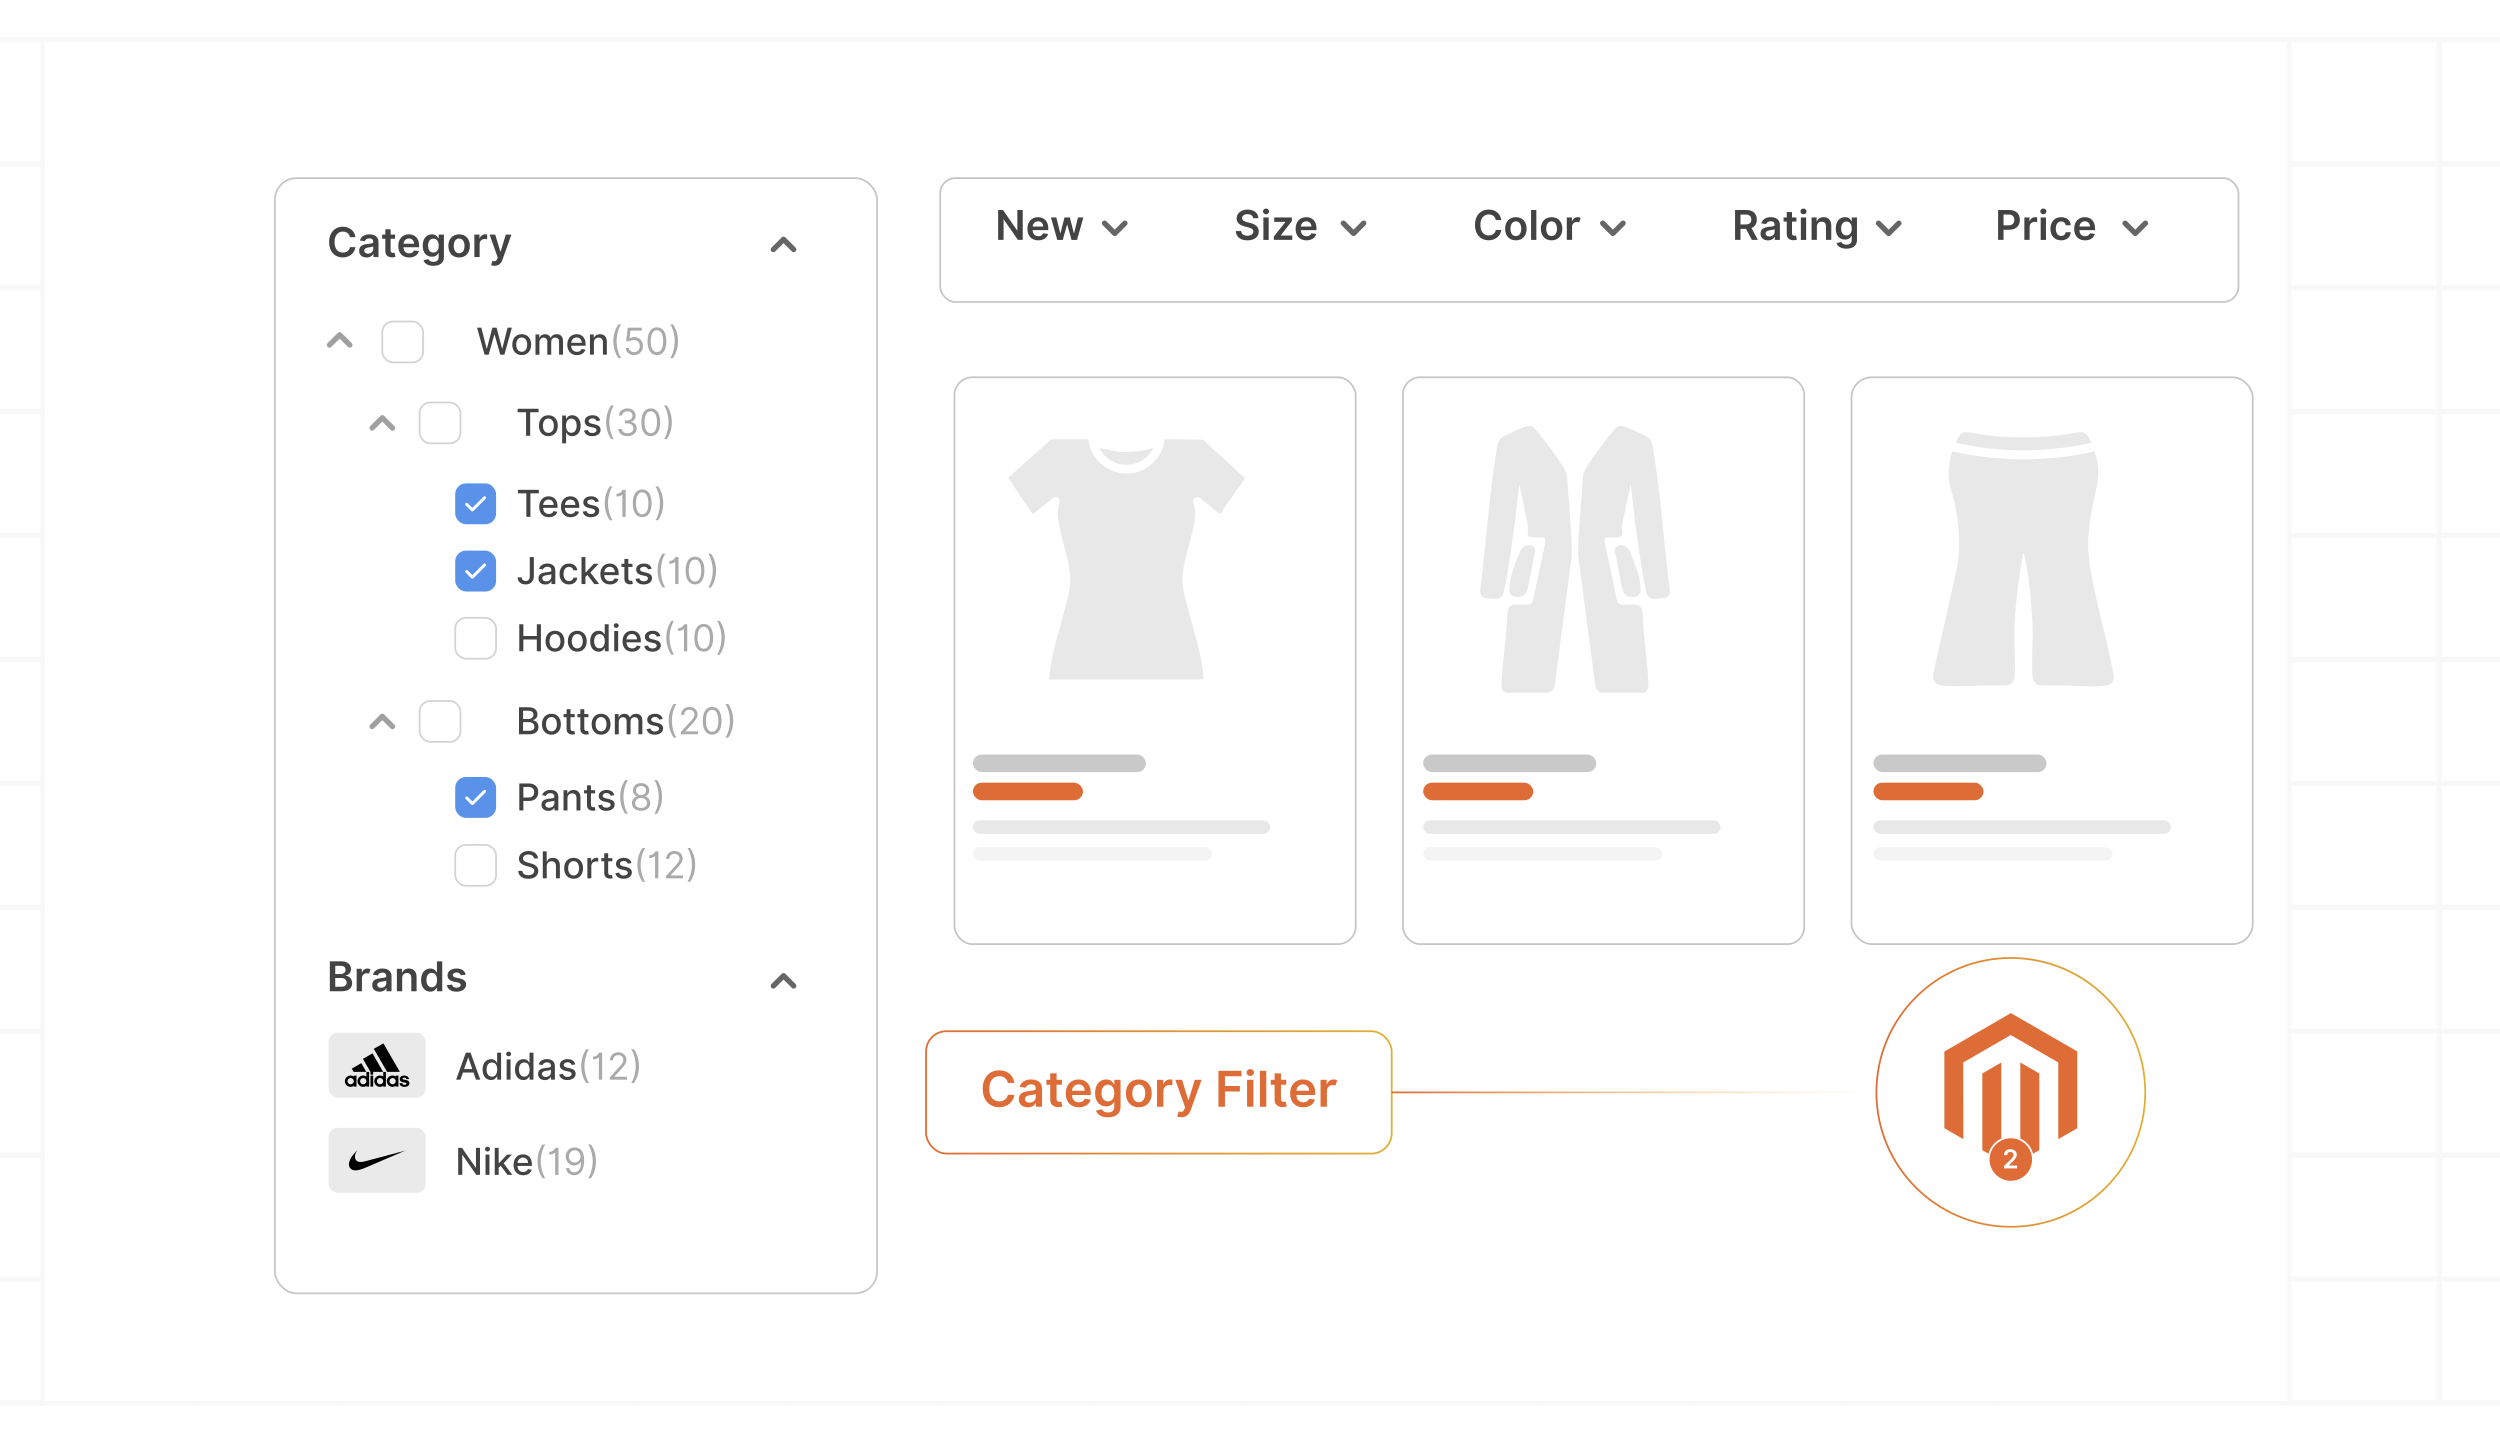 <?xml version="1.0" encoding="UTF-8"?>
<svg id="Layer_1" data-name="Layer 1" xmlns="http://www.w3.org/2000/svg" xmlns:xlink="http://www.w3.org/1999/xlink" viewBox="0 0 350 200">
  <defs>
    <clipPath id="clippath">
      <rect width="350" height="200" fill="none"/>
    </clipPath>
    <filter id="drop-shadow-1" x="23.16" y="9.76" width="114.96" height="186.48" filterUnits="userSpaceOnUse">
      <feOffset dx="2" dy="2"/>
      <feGaussianBlur result="blur" stdDeviation="5"/>
      <feFlood flood-color="#000" flood-opacity=".05"/>
      <feComposite in2="blur" operator="in"/>
      <feComposite in="SourceGraphic"/>
    </filter>
    <filter id="drop-shadow-2" x="116.28" y="9.76" width="212.4" height="47.76" filterUnits="userSpaceOnUse">
      <feOffset dx="2" dy="2"/>
      <feGaussianBlur result="blur-2" stdDeviation="5"/>
      <feFlood flood-color="#000" flood-opacity=".05"/>
      <feComposite in2="blur-2" operator="in"/>
      <feComposite in="SourceGraphic"/>
    </filter>
    <filter id="drop-shadow-3" x="129.501" y="48.697" width="56.424" height="79.602" filterUnits="userSpaceOnUse">
      <feOffset dx="4" dy="4"/>
      <feGaussianBlur result="blur-3" stdDeviation="10"/>
      <feFlood flood-color="#000" flood-opacity=".08"/>
      <feComposite in2="blur-3" operator="in"/>
      <feComposite in="SourceGraphic"/>
    </filter>
    <filter id="drop-shadow-4" x="192.294" y="48.697" width="56.424" height="79.602" filterUnits="userSpaceOnUse">
      <feOffset dx="4" dy="4"/>
      <feGaussianBlur result="blur-4" stdDeviation="10"/>
      <feFlood flood-color="#000" flood-opacity=".08"/>
      <feComposite in2="blur-4" operator="in"/>
      <feComposite in="SourceGraphic"/>
    </filter>
    <filter id="drop-shadow-5" x="255.087" y="48.697" width="56.424" height="79.602" filterUnits="userSpaceOnUse">
      <feOffset dx="4" dy="4"/>
      <feGaussianBlur result="blur-5" stdDeviation="10"/>
      <feFlood flood-color="#000" flood-opacity=".08"/>
      <feComposite in2="blur-5" operator="in"/>
      <feComposite in="SourceGraphic"/>
    </filter>
    <linearGradient id="linear-gradient" x1="129.527" y1="152.934" x2="194.964" y2="152.934" gradientUnits="userSpaceOnUse">
      <stop offset="0" stop-color="#de6c37"/>
      <stop offset=".661" stop-color="#de9c37"/>
      <stop offset="1" stop-color="#deb037"/>
    </linearGradient>
    <linearGradient id="linear-gradient-2" x1="262.571" x2="300.457" xlink:href="#linear-gradient"/>
    <linearGradient id="linear-gradient-3" x1="194.839" y1="152.934" x2="262.696" y2="152.934" gradientUnits="userSpaceOnUse">
      <stop offset="0" stop-color="#de6c37"/>
      <stop offset=".281" stop-color="#de8137" stop-opacity=".684"/>
      <stop offset=".63" stop-color="#de9a37" stop-opacity=".319"/>
      <stop offset=".878" stop-color="#dea937" stop-opacity=".089"/>
      <stop offset="1" stop-color="#deb037" stop-opacity="0"/>
    </linearGradient>
  </defs>
  <g clip-path="url(#clippath)">
    <rect x="-77.061" y="-10.017" width="549.082" height="219.633" fill="#fff"/>
    <g>
      <g opacity=".2">
        <g opacity=".3">
          <rect x="-96.339" y="5.583" width="542.677" height="190.833" fill="none" stroke="#8e8e8e" stroke-linecap="round" stroke-miterlimit="10" stroke-width=".75"/>
          <line x1="-96.339" y1="57.629" x2="446.339" y2="57.629" fill="none" stroke="#8e8e8e" stroke-linecap="round" stroke-miterlimit="10" stroke-width=".75"/>
          <line x1="-96.339" y1="74.977" x2="446.339" y2="74.977" fill="none" stroke="#8e8e8e" stroke-linecap="round" stroke-miterlimit="10" stroke-width=".75"/>
          <line x1="-96.339" y1="92.326" x2="446.339" y2="92.326" fill="none" stroke="#8e8e8e" stroke-linecap="round" stroke-miterlimit="10" stroke-width=".75"/>
          <line x1="-96.339" y1="22.932" x2="446.339" y2="22.932" fill="none" stroke="#8e8e8e" stroke-linecap="round" stroke-miterlimit="10" stroke-width=".75"/>
          <line x1="-96.339" y1="40.28" x2="446.339" y2="40.28" fill="none" stroke="#8e8e8e" stroke-linecap="round" stroke-miterlimit="10" stroke-width=".75"/>
          <line x1="-96.339" y1="109.674" x2="446.339" y2="109.674" fill="none" stroke="#8e8e8e" stroke-linecap="round" stroke-miterlimit="10" stroke-width=".75"/>
          <line x1="-96.339" y1="127.023" x2="446.339" y2="127.023" fill="none" stroke="#8e8e8e" stroke-linecap="round" stroke-miterlimit="10" stroke-width=".75"/>
          <line x1="-96.339" y1="144.371" x2="446.339" y2="144.371" fill="none" stroke="#8e8e8e" stroke-linecap="round" stroke-miterlimit="10" stroke-width=".75"/>
          <line x1="-96.339" y1="161.72" x2="446.339" y2="161.72" fill="none" stroke="#8e8e8e" stroke-linecap="round" stroke-miterlimit="10" stroke-width=".75"/>
          <line x1="-96.339" y1="179.068" x2="446.339" y2="179.068" fill="none" stroke="#8e8e8e" stroke-linecap="round" stroke-miterlimit="10" stroke-width=".75"/>
          <line x1="47.306" y1="5.583" x2="47.306" y2="196.417" fill="none" stroke="#8e8e8e" stroke-linecap="round" stroke-miterlimit="10" stroke-width=".75"/>
          <line x1="68.382" y1="5.583" x2="68.382" y2="196.417" fill="none" stroke="#8e8e8e" stroke-linecap="round" stroke-miterlimit="10" stroke-width=".75"/>
          <line x1="89.458" y1="5.583" x2="89.458" y2="196.417" fill="none" stroke="#8e8e8e" stroke-linecap="round" stroke-miterlimit="10" stroke-width=".75"/>
          <line x1="110.534" y1="5.583" x2="110.534" y2="196.417" fill="none" stroke="#8e8e8e" stroke-linecap="round" stroke-miterlimit="10" stroke-width=".75"/>
          <line x1="131.611" y1="5.583" x2="131.611" y2="196.417" fill="none" stroke="#8e8e8e" stroke-linecap="round" stroke-miterlimit="10" stroke-width=".75"/>
          <line x1="152.687" y1="5.583" x2="152.687" y2="196.417" fill="none" stroke="#8e8e8e" stroke-linecap="round" stroke-miterlimit="10" stroke-width=".75"/>
          <line x1="173.763" y1="5.583" x2="173.763" y2="196.417" fill="none" stroke="#8e8e8e" stroke-linecap="round" stroke-miterlimit="10" stroke-width=".75"/>
          <line x1="194.839" y1="5.583" x2="194.839" y2="196.417" fill="none" stroke="#8e8e8e" stroke-linecap="round" stroke-miterlimit="10" stroke-width=".75"/>
          <line x1="215.915" y1="5.583" x2="215.915" y2="196.417" fill="none" stroke="#8e8e8e" stroke-linecap="round" stroke-miterlimit="10" stroke-width=".75"/>
          <line x1="236.991" y1="5.583" x2="236.991" y2="196.417" fill="none" stroke="#8e8e8e" stroke-linecap="round" stroke-miterlimit="10" stroke-width=".75"/>
          <line x1="258.067" y1="5.583" x2="258.067" y2="196.417" fill="none" stroke="#8e8e8e" stroke-linecap="round" stroke-miterlimit="10" stroke-width=".75"/>
          <line x1="6.006" y1="5.583" x2="6.006" y2="196.417" fill="none" stroke="#8e8e8e" stroke-linecap="round" stroke-miterlimit="10" stroke-width=".75"/>
          <line x1="27.082" y1="5.583" x2="27.082" y2="196.417" fill="none" stroke="#8e8e8e" stroke-linecap="round" stroke-miterlimit="10" stroke-width=".75"/>
          <line x1="279.143" y1="5.583" x2="279.143" y2="196.417" fill="none" stroke="#8e8e8e" stroke-linecap="round" stroke-miterlimit="10" stroke-width=".75"/>
          <line x1="300.219" y1="5.583" x2="300.219" y2="196.417" fill="none" stroke="#8e8e8e" stroke-linecap="round" stroke-miterlimit="10" stroke-width=".75"/>
          <line x1="320.425" y1="5.583" x2="320.425" y2="196.417" fill="none" stroke="#8e8e8e" stroke-linecap="round" stroke-miterlimit="10" stroke-width=".75"/>
          <line x1="341.501" y1="5.583" x2="341.501" y2="196.417" fill="none" stroke="#8e8e8e" stroke-linecap="round" stroke-miterlimit="10" stroke-width=".75"/>
        </g>
      </g>
      <rect x="6.271" y="5.867" width="313.888" height="190.266" fill="#fff"/>
      <rect x="36.482" y="22.932" width="84.304" height="156.136" rx="3.047" ry="3.047" fill="#fff" filter="url(#drop-shadow-1)" stroke="#c6c6c6" stroke-miterlimit="10" stroke-width=".25"/>
      <rect x="129.626" y="22.932" width="181.76" height="17.349" rx="2.145" ry="2.145" fill="#fff" filter="url(#drop-shadow-2)" stroke="#c6c6c6" stroke-miterlimit="10" stroke-width=".25"/>
      <rect x="129.626" y="48.822" width="56.174" height="79.352" rx="2.497" ry="2.497" fill="#fff" filter="url(#drop-shadow-3)" stroke="#c6c6c6" stroke-miterlimit="10" stroke-width=".25"/>
      <rect x="192.419" y="48.822" width="56.174" height="79.352" rx="2.379" ry="2.379" fill="#fff" filter="url(#drop-shadow-4)" stroke="#c6c6c6" stroke-miterlimit="10" stroke-width=".25"/>
      <rect x="255.212" y="48.822" width="56.174" height="79.352" rx="2.839" ry="2.839" fill="#fff" filter="url(#drop-shadow-5)" stroke="#c6c6c6" stroke-miterlimit="10" stroke-width=".25"/>
      <g>
        <path d="M48.997,33.213c-.088-.501-.486-.79-.996-.79-.685,0-1.167.525-1.167,1.47,0,.961.487,1.47,1.165,1.47.501,0,.902-.276.998-.767l.765.004c-.117.799-.777,1.443-1.773,1.443-1.104,0-1.918-.799-1.918-2.151,0-1.353.824-2.151,1.918-2.151.928,0,1.644.54,1.773,1.47h-.765Z" fill="#434343"/>
        <path d="M50.28,35.106c0-.708.583-.889,1.192-.955.554-.06.777-.07.777-.282v-.012c0-.309-.188-.485-.532-.485-.362,0-.57.184-.644.399l-.691-.098c.164-.573.67-.867,1.331-.867.599,0,1.276.249,1.276,1.08v2.102h-.711v-.432h-.025c-.135.264-.429.495-.922.495-.599,0-1.051-.327-1.051-.945ZM52.252,34.861v-.37c-.096.078-.484.127-.679.153-.332.047-.579.166-.579.45,0,.272.221.413.529.413.446,0,.728-.296.728-.646Z" fill="#434343"/>
        <path d="M55.306,33.42h-.62v1.623c0,.299.149.364.335.364.092,0,.176-.019.217-.029l.124.579c-.08.027-.225.067-.435.074-.556.016-.985-.274-.981-.865v-1.746h-.446v-.573h.446v-.752h.74v.752h.62v.573Z" fill="#434343"/>
        <path d="M55.758,34.436c0-.969.587-1.63,1.487-1.63.773,0,1.435.485,1.435,1.587v.227h-2.188c.006.538.323.853.801.853.319,0,.565-.139.665-.405l.691.078c-.131.546-.634.904-1.366.904-.946,0-1.525-.628-1.525-1.613ZM57.97,34.121c-.004-.427-.29-.738-.715-.738-.442,0-.738.337-.761.738h1.476Z" fill="#434343"/>
        <path d="M59.286,36.438l.666-.162c.09.172.286.382.732.382.421,0,.728-.19.728-.64v-.595h-.037c-.115.231-.366.519-.904.519-.724,0-1.294-.511-1.294-1.536,0-1.033.57-1.601,1.296-1.601.554,0,.789.334.902.56h.041v-.519h.73v3.192c0,.791-.625,1.18-1.474,1.18-.799,0-1.252-.354-1.386-.781ZM61.416,34.403c0-.595-.262-.99-.738-.99-.493,0-.747.419-.747.99,0,.579.258.959.747.959.472,0,.738-.36.738-.959Z" fill="#434343"/>
        <path d="M62.773,34.43c0-.973.585-1.623,1.505-1.623.92,0,1.505.65,1.505,1.623,0,.971-.585,1.62-1.505,1.62-.92,0-1.505-.648-1.505-1.62ZM65.033,34.428c0-.575-.249-1.035-.75-1.035-.509,0-.759.46-.759,1.035s.249,1.028.759,1.028c.501,0,.75-.454.75-1.028Z" fill="#434343"/>
        <path d="M66.41,32.847h.718v.523h.033c.114-.364.415-.568.775-.568.082,0,.198.008.266.021v.681c-.064-.021-.219-.043-.343-.043-.407,0-.708.282-.708.681v1.846h-.74v-3.141Z" fill="#434343"/>
        <path d="M68.76,37.127l.172-.593c.323.094.538.065.677-.28l.073-.2-1.139-3.206h.785l.724,2.372h.033l.726-2.372h.787l-1.268,3.549c-.176.495-.532.814-1.104.814-.217,0-.382-.049-.466-.084Z" fill="#434343"/>
      </g>
      <g>
        <path d="M46.178,134.588h1.603c.908,0,1.357.462,1.357,1.086,0,.509-.323.795-.732.892v.041c.446.022.895.395.895,1.028,0,.652-.47,1.141-1.429,1.141h-1.695v-4.188ZM47.687,136.369c.395,0,.693-.23.693-.598,0-.323-.231-.558-.677-.558h-.767v1.155h.75ZM47.752,138.142c.55,0,.779-.233.779-.566,0-.374-.29-.66-.759-.66h-.836v1.227h.816Z" fill="#434343"/>
        <path d="M49.931,135.635h.718v.523h.033c.114-.364.413-.568.775-.568.169,0,.31.045.421.114l-.229.613c-.08-.036-.171-.065-.292-.065-.387,0-.685.28-.685.677v1.847h-.74v-3.141Z" fill="#434343"/>
        <path d="M52.107,137.894c0-.708.583-.89,1.192-.955.554-.06.777-.069.777-.282v-.013c0-.309-.188-.484-.532-.484-.362,0-.57.185-.644.398l-.691-.098c.164-.572.67-.867,1.331-.867.599,0,1.276.25,1.276,1.08v2.102h-.711v-.432h-.025c-.135.264-.429.495-.922.495-.599,0-1.051-.327-1.051-.944ZM54.078,137.648v-.37c-.096.078-.484.127-.679.153-.331.048-.579.166-.579.45,0,.273.221.413.529.413.446,0,.728-.297.728-.646Z" fill="#434343"/>
        <path d="M56.304,138.775h-.74v-3.141h.708v.533h.037c.143-.35.466-.574.936-.574.648,0,1.078.43,1.076,1.182v2h-.74v-1.885c0-.42-.229-.671-.611-.671-.391,0-.665.262-.665.716v1.84Z" fill="#434343"/>
        <path d="M58.947,137.209c0-1.047.57-1.615,1.296-1.615.554,0,.785.333.897.56h.031v-1.566h.742v4.188h-.728v-.495h-.045c-.116.23-.36.551-.899.551-.74,0-1.294-.587-1.294-1.622ZM61.185,137.205c0-.609-.262-1.004-.738-1.004-.493,0-.747.419-.747,1.004,0,.589.258,1.019.747,1.019.472,0,.738-.409.738-1.019Z" fill="#434343"/>
        <path d="M64.514,136.538c-.058-.206-.237-.393-.579-.393-.309,0-.544.147-.542.36-.002.182.124.292.444.364l.536.114c.593.129.881.402.883.851-.002.595-.556,1.002-1.341,1.002-.771,0-1.255-.342-1.348-.918l.722-.069c.064.281.284.429.624.429.352,0,.585-.161.585-.376,0-.178-.135-.295-.423-.357l-.536-.113c-.603-.124-.885-.427-.883-.885-.002-.581.513-.953,1.27-.953.736,0,1.161.34,1.264.871l-.675.073Z" fill="#434343"/>
      </g>
      <g>
        <path d="M66.79,45.877h.6l.737,2.928h.035l.766-2.928h.595l.766,2.93h.035l.735-2.93h.602l-1.05,3.781h-.574l-.796-2.832h-.029l-.796,2.832h-.576l-1.049-3.781Z" fill="#434343"/>
        <path d="M71.719,48.252c0-.882.522-1.468,1.322-1.468.799,0,1.322.585,1.322,1.468,0,.877-.522,1.462-1.322,1.462-.8,0-1.322-.585-1.322-1.462ZM73.805,48.251c0-.543-.244-1.004-.763-1.004-.522,0-.766.461-.766,1.004,0,.544.244,1.0.766,1.0.519,0,.763-.456.763-1Z" fill="#434343"/>
        <path d="M74.968,46.822h.53v.461h.035c.118-.312.397-.498.772-.498.378,0,.639.189.762.498h.03c.137-.303.443-.498.851-.498.513,0,.875.323.875.971v1.902h-.552v-1.85c0-.384-.24-.546-.532-.546-.36,0-.569.248-.569.589v1.808h-.55v-1.885c0-.308-.212-.511-.519-.511-.314,0-.582.266-.582.648v1.748h-.552v-2.836Z" fill="#434343"/>
        <path d="M79.421,48.258c0-.872.52-1.474,1.311-1.474.643,0,1.255.401,1.255,1.425v.196h-2.016c.015.547.333.853.805.853.314,0,.554-.137.653-.404l.522.094c-.126.461-.563.766-1.182.766-.836,0-1.35-.576-1.35-1.456ZM81.446,47.992c-.002-.434-.282-.751-.711-.751-.448,0-.74.349-.762.751h1.473Z" fill="#434343"/>
        <path d="M83.145,49.658h-.552v-2.836h.53v.461h.035c.131-.301.41-.498.836-.498.58,0,.966.368.966,1.069v1.804h-.552v-1.737c0-.412-.227-.657-.602-.657-.384,0-.661.258-.661.71v1.684Z" fill="#434343"/>
        <path d="M86.573,45.404h.384c-.354.487-.635,1.484-.635,2.363s.281,1.876.635,2.363h-.384c-.45-.657-.702-1.433-.702-2.363s.252-1.706.702-2.363Z" fill="#aaa"/>
        <path d="M87.595,48.712h.443c.035.342.344.591.731.591.465,0,.805-.356.805-.842,0-.495-.352-.86-.835-.864-.232-.002-.5.08-.657.192l-.428-.052.229-1.861h1.964v.406h-1.581l-.133,1.115h.022c.155-.124.403-.214.657-.214.694,0,1.204.537,1.204,1.27,0,.724-.528,1.255-1.248,1.255-.65,0-1.147-.421-1.174-.997Z" fill="#aaa"/>
        <path d="M90.657,47.767c0-1.226.487-1.942,1.315-1.942s1.315.716,1.315,1.942c0,1.235-.48,1.942-1.315,1.942-.835,0-1.315-.707-1.315-1.942ZM92.843,47.767c0-.982-.325-1.544-.872-1.544-.546,0-.871.561-.871,1.544,0,.984.321,1.536.871,1.536.55,0,.872-.552.872-1.536Z" fill="#aaa"/>
        <path d="M94.215,50.13h-.384c.354-.487.635-1.484.635-2.363s-.281-1.876-.635-2.363h.384c.45.657.701,1.433.701,2.363s-.251,1.706-.701,2.363Z" fill="#aaa"/>
      </g>
      <rect x="53.521" y="45.014" width="5.722" height="5.722" rx="1.493" ry="1.493" fill="#fff" stroke="#d3d3d3" stroke-miterlimit="10" stroke-width=".25"/>
      <rect x="58.745" y="56.345" width="5.722" height="5.722" rx="1.493" ry="1.493" fill="#fff" stroke="#d3d3d3" stroke-miterlimit="10" stroke-width=".25"/>
      <g>
        <path d="M72.474,57.226h2.926v.491h-1.18v3.29h-.569v-3.29h-1.178v-.491Z" fill="#434343"/>
        <path d="M75.451,59.602c0-.882.522-1.468,1.322-1.468.8,0,1.322.585,1.322,1.468,0,.877-.522,1.462-1.322,1.462-.799,0-1.322-.585-1.322-1.462ZM77.537,59.6c0-.543-.244-1.004-.763-1.004-.522,0-.766.461-.766,1.004,0,.544.244,1.0.766,1.0.519,0,.763-.456.763-1Z" fill="#434343"/>
        <path d="M78.7,58.171h.539v.46h.046c.098-.176.288-.497.814-.497.685,0,1.191.541,1.191,1.46,0,.918-.498,1.468-1.185,1.468-.517,0-.72-.315-.82-.497h-.033v1.505h-.552v-3.899ZM79.981,60.591c.493,0,.751-.434.751-1.002,0-.563-.251-.986-.751-.986-.482,0-.74.393-.74.986,0,.596.266,1.002.74,1.002Z" fill="#434343"/>
        <path d="M83.524,58.952c-.065-.19-.224-.38-.567-.38-.314,0-.55.155-.548.373-.002.192.133.297.445.371l.451.103c.52.12.775.368.775.768,0,.513-.475.877-1.16.877-.637,0-1.054-.282-1.147-.785l.534-.081c.066.279.279.421.609.421.362,0,.596-.172.596-.392,0-.177-.127-.299-.401-.36l-.48-.105c-.532-.118-.775-.386-.775-.788,0-.502.454-.84,1.095-.84.613,0,.959.288,1.073.73l-.5.088Z" fill="#434343"/>
        <path d="M85.561,56.753h.384c-.354.487-.635,1.484-.635,2.363s.281,1.876.635,2.363h-.384c-.45-.657-.702-1.433-.702-2.363s.252-1.706.702-2.363Z" fill="#aaa"/>
        <path d="M86.567,60.062h.465c.028.366.375.591.812.591.486,0,.835-.272.835-.672,0-.417-.319-.709-.894-.709h-.303v-.406h.303c.449,0,.761-.259.761-.657,0-.382-.27-.635-.687-.635-.393,0-.751.222-.768.598h-.443c.022-.595.565-.997,1.218-.997.7,0,1.123.477,1.123,1.012,0,.427-.238.741-.621.857v.029c.477.08.761.428.761.909,0,.618-.545,1.078-1.278,1.078s-1.257-.402-1.285-.997Z" fill="#aaa"/>
        <path d="M89.793,59.116c0-1.226.488-1.942,1.315-1.942s1.315.716,1.315,1.942c0,1.235-.48,1.942-1.315,1.942-.835,0-1.315-.707-1.315-1.942ZM91.978,59.116c0-.982-.325-1.544-.871-1.544-.547,0-.872.561-.872,1.544,0,.984.321,1.536.872,1.536.55,0,.871-.552.871-1.536Z" fill="#aaa"/>
        <path d="M93.35,61.48h-.384c.354-.487.635-1.484.635-2.363s-.281-1.876-.635-2.363h.384c.45.657.702,1.433.702,2.363s-.252,1.706-.702,2.363Z" fill="#aaa"/>
      </g>
      <rect x="58.745" y="98.139" width="5.722" height="5.722" rx="1.493" ry="1.493" fill="#fff" stroke="#d3d3d3" stroke-miterlimit="10" stroke-width=".25"/>
      <g>
        <path d="M72.661,99.019h1.385c.805,0,1.192.434,1.192.993,0,.473-.29.709-.637.798v.037c.374.021.785.351.785.936,0,.58-.397,1.018-1.276,1.018h-1.449v-3.781ZM73.996,100.655c.384,0,.683-.232.683-.598,0-.314-.216-.552-.668-.552h-.779v1.15h.765ZM74.055,102.311c.548,0,.764-.238.764-.556,0-.36-.286-.656-.744-.656h-.844v1.212h.824Z" fill="#434343"/>
        <path d="M75.879,101.395c0-.882.522-1.468,1.322-1.468.8,0,1.322.585,1.322,1.468,0,.877-.522,1.463-1.322,1.463-.799,0-1.322-.586-1.322-1.463ZM77.966,101.394c0-.543-.244-1.005-.763-1.005-.522,0-.766.461-.766,1.005,0,.544.244,1,.766,1,.519,0,.763-.456.763-1Z" fill="#434343"/>
        <path d="M80.453,100.408h-.582v1.56c0,.318.161.378.34.378.088,0,.157-.017.194-.024l.1.456c-.065.024-.183.058-.358.06-.436.009-.829-.24-.827-.755v-1.675h-.415v-.443h.415v-.68h.552v.68h.582v.443Z" fill="#434343"/>
        <path d="M82.38,100.408h-.582v1.56c0,.318.161.378.34.378.088,0,.157-.017.194-.024l.1.456c-.065.024-.183.058-.358.06-.435.009-.829-.24-.827-.755v-1.675h-.415v-.443h.415v-.68h.552v.68h.582v.443Z" fill="#434343"/>
        <path d="M82.827,101.395c0-.882.522-1.468,1.322-1.468.8,0,1.322.585,1.322,1.468,0,.877-.522,1.463-1.322,1.463-.799,0-1.322-.586-1.322-1.463ZM84.913,101.394c0-.543-.244-1.005-.763-1.005-.522,0-.766.461-.766,1.005,0,.544.244,1,.766,1,.519,0,.763-.456.763-1Z" fill="#434343"/>
        <path d="M86.076,99.965h.53v.461h.035c.118-.312.397-.498.772-.498.378,0,.639.189.762.498h.03c.137-.303.443-.498.851-.498.513,0,.875.323.875.971v1.902h-.552v-1.85c0-.384-.24-.546-.532-.546-.36,0-.569.248-.569.589v1.808h-.55v-1.885c0-.308-.212-.511-.519-.511-.314,0-.582.266-.582.648v1.748h-.552v-2.836Z" fill="#434343"/>
        <path d="M92.281,100.746c-.065-.19-.224-.38-.567-.38-.314,0-.55.155-.548.373-.002.192.133.297.445.371l.451.103c.52.12.775.367.775.768,0,.514-.475.878-1.16.878-.637,0-1.054-.283-1.147-.785l.534-.081c.066.278.279.421.609.421.362,0,.596-.172.596-.392,0-.178-.127-.299-.401-.359l-.48-.105c-.532-.119-.775-.387-.775-.789,0-.502.454-.84,1.095-.84.613,0,.959.288,1.073.73l-.5.088Z" fill="#434343"/>
        <path d="M94.318,98.547h.384c-.354.487-.635,1.484-.635,2.363s.281,1.876.635,2.363h-.384c-.45-.657-.702-1.433-.702-2.363s.252-1.706.702-2.363Z" fill="#aaa"/>
        <path d="M95.332,102.469l1.248-1.367c.438-.477.643-.736.643-1.085,0-.399-.314-.65-.724-.65-.438,0-.716.286-.716.716h-.435c0-.665.504-1.115,1.167-1.115.665,0,1.137.465,1.137,1.049,0,.419-.192.744-.842,1.44l-.85.908v.029h1.758v.406h-2.385v-.332Z" fill="#aaa"/>
        <path d="M98.387,100.91c0-1.226.488-1.942,1.315-1.942s1.315.716,1.315,1.942c0,1.235-.48,1.942-1.315,1.942-.835,0-1.315-.707-1.315-1.942ZM100.573,100.91c0-.982-.325-1.544-.871-1.544-.547,0-.872.561-.872,1.544,0,.984.321,1.536.872,1.536.55,0,.871-.552.871-1.536Z" fill="#aaa"/>
        <path d="M101.945,103.273h-.384c.354-.487.635-1.484.635-2.363s-.281-1.876-.635-2.363h.384c.45.657.702,1.433.702,2.363s-.252,1.706-.702,2.363Z" fill="#aaa"/>
      </g>
      <rect x="63.73" y="67.675" width="5.722" height="5.722" rx="1.493" ry="1.493" fill="#5992e8"/>
      <g>
        <path d="M72.513,68.574h2.926v.491h-1.18v3.29h-.569v-3.29h-1.178v-.491Z" fill="#434343"/>
        <path d="M75.49,70.956c0-.872.52-1.474,1.311-1.474.643,0,1.255.401,1.255,1.426v.195h-2.016c.015.547.333.853.805.853.314,0,.554-.137.653-.404l.522.094c-.126.461-.563.766-1.182.766-.836,0-1.35-.576-1.35-1.456ZM77.515,70.69c-.002-.434-.282-.751-.711-.751-.448,0-.74.349-.762.751h1.473Z" fill="#434343"/>
        <path d="M78.534,70.956c0-.872.52-1.474,1.311-1.474.643,0,1.255.401,1.255,1.426v.195h-2.016c.015.547.333.853.805.853.314,0,.554-.137.653-.404l.522.094c-.126.461-.563.766-1.182.766-.836,0-1.35-.576-1.35-1.456ZM80.56,70.69c-.002-.434-.282-.751-.711-.751-.448,0-.74.349-.762.751h1.473Z" fill="#434343"/>
        <path d="M83.332,70.3c-.065-.19-.224-.38-.567-.38-.314,0-.55.155-.548.373-.002.192.133.297.445.371l.451.103c.52.12.775.368.775.768,0,.513-.475.877-1.16.877-.637,0-1.054-.282-1.147-.785l.534-.081c.066.279.279.421.609.421.362,0,.597-.172.597-.392,0-.177-.127-.299-.401-.36l-.48-.105c-.532-.118-.775-.386-.775-.788,0-.502.454-.84,1.095-.84.613,0,.959.288,1.073.73l-.5.088Z" fill="#434343"/>
        <path d="M85.369,68.102h.384c-.354.487-.635,1.484-.635,2.363s.281,1.876.635,2.363h-.384c-.45-.657-.702-1.433-.702-2.363s.252-1.706.702-2.363Z" fill="#aaa"/>
        <path d="M87.593,72.356h-.458v-3.117h-.029c-.054.103-.364.281-.798.281v-.384c.584,0,.855-.523.879-.561h.406v3.781Z" fill="#aaa"/>
        <path d="M88.591,70.465c0-1.226.487-1.942,1.315-1.942s1.315.716,1.315,1.942c0,1.235-.48,1.942-1.315,1.942-.835,0-1.315-.707-1.315-1.942ZM90.777,70.465c0-.982-.325-1.544-.872-1.544-.546,0-.871.561-.871,1.544,0,.984.321,1.536.871,1.536.55,0,.872-.552.872-1.536Z" fill="#aaa"/>
        <path d="M92.148,72.828h-.384c.354-.487.635-1.484.635-2.363s-.281-1.876-.635-2.363h.384c.45.657.701,1.433.701,2.363s-.251,1.706-.701,2.363Z" fill="#aaa"/>
      </g>
      <rect x="63.73" y="77.088" width="5.722" height="5.722" rx="1.493" ry="1.493" fill="#5992e8"/>
      <g>
        <path d="M74.738,77.987v2.681c-.002.728-.456,1.152-1.15,1.152-.641,0-1.121-.358-1.121-.997h.567c.002.314.234.513.569.513.362,0,.565-.232.567-.668v-2.681h.568Z" fill="#434343"/>
        <path d="M75.383,80.967c0-.644.55-.785,1.087-.848.51-.059.716-.055.716-.256v-.013c0-.321-.183-.508-.539-.508-.371,0-.578.194-.659.396l-.519-.118c.185-.517.658-.724,1.171-.724.45,0,1.1.165,1.1.99v1.883h-.539v-.388h-.022c-.105.212-.369.451-.838.451-.539,0-.958-.307-.958-.864ZM77.189,80.745v-.365c-.08.079-.504.127-.683.151-.319.043-.582.147-.582.443,0,.273.225.414.537.414.46,0,.728-.307.728-.643Z" fill="#434343"/>
        <path d="M78.339,80.363c0-.866.517-1.468,1.316-1.468.644,0,1.111.38,1.17.953h-.537c-.059-.266-.273-.487-.624-.487-.461,0-.768.382-.768.99,0,.619.301,1.008.768,1.008.316,0,.554-.181.624-.488h.537c-.06.552-.495.955-1.165.955-.823,0-1.322-.607-1.322-1.462Z" fill="#434343"/>
        <path d="M81.41,77.987h.552v2.146h.048l1.13-1.2h.661l-1.148,1.217,1.226,1.619h-.678l-.964-1.281-.275.275v1.006h-.552v-3.781Z" fill="#434343"/>
        <path d="M84.049,80.369c0-.872.52-1.474,1.311-1.474.643,0,1.255.401,1.255,1.425v.196h-2.016c.015.547.333.853.805.853.314,0,.554-.137.653-.404l.522.094c-.126.461-.563.766-1.182.766-.836,0-1.35-.576-1.35-1.456ZM86.075,80.103c-.002-.434-.282-.751-.711-.751-.448,0-.74.349-.762.751h1.473Z" fill="#434343"/>
        <path d="M88.545,79.375h-.582v1.56c0,.319.161.378.34.378.088,0,.157-.017.194-.024l.1.456c-.065.024-.183.057-.358.059-.436.009-.829-.24-.827-.755v-1.675h-.415v-.443h.415v-.679h.552v.679h.582v.443Z" fill="#434343"/>
        <path d="M90.726,79.713c-.065-.19-.224-.38-.567-.38-.314,0-.55.155-.548.373-.002.192.133.297.445.371l.451.103c.52.12.775.368.775.768,0,.513-.475.877-1.16.877-.637,0-1.054-.282-1.147-.785l.534-.081c.066.279.279.421.609.421.362,0,.597-.172.597-.392,0-.177-.127-.299-.401-.36l-.48-.105c-.532-.118-.775-.386-.775-.788,0-.502.454-.84,1.095-.84.613,0,.959.288,1.073.73l-.5.088Z" fill="#434343"/>
        <path d="M92.763,77.514h.384c-.354.487-.635,1.484-.635,2.363s.281,1.876.635,2.363h-.384c-.45-.657-.702-1.433-.702-2.363s.252-1.706.702-2.363Z" fill="#aaa"/>
        <path d="M94.988,81.768h-.458v-3.117h-.029c-.054.103-.364.281-.798.281v-.384c.584,0,.855-.522.879-.561h.406v3.781Z" fill="#aaa"/>
        <path d="M95.985,79.877c0-1.226.487-1.942,1.315-1.942s1.315.716,1.315,1.942c0,1.235-.48,1.942-1.315,1.942-.835,0-1.315-.707-1.315-1.942ZM98.171,79.877c0-.982-.325-1.544-.872-1.544-.546,0-.871.561-.871,1.544,0,.984.321,1.536.871,1.536.55,0,.872-.552.872-1.536Z" fill="#aaa"/>
        <path d="M99.543,82.241h-.384c.354-.487.635-1.484.635-2.363s-.281-1.876-.635-2.363h.384c.45.657.701,1.433.701,2.363s-.251,1.706-.701,2.363Z" fill="#aaa"/>
      </g>
      <rect x="63.73" y="86.499" width="5.722" height="5.722" rx="1.493" ry="1.493" fill="#fff" stroke="#d3d3d3" stroke-miterlimit="10" stroke-width=".25"/>
      <g>
        <path d="M72.7,87.398h.57v1.643h1.885v-1.643h.572v3.781h-.572v-1.649h-1.885v1.649h-.57v-3.781Z" fill="#434343"/>
        <path d="M76.375,89.774c0-.882.522-1.468,1.322-1.468.799,0,1.322.585,1.322,1.468,0,.877-.522,1.462-1.322,1.462-.8,0-1.322-.585-1.322-1.462ZM78.461,89.773c0-.543-.244-1.004-.763-1.004-.522,0-.766.461-.766,1.004,0,.544.244,1.0.766,1.0.519,0,.763-.456.763-1Z" fill="#434343"/>
        <path d="M79.497,89.774c0-.882.522-1.468,1.322-1.468.799,0,1.322.585,1.322,1.468,0,.877-.522,1.462-1.322,1.462-.8,0-1.322-.585-1.322-1.462ZM81.584,89.773c0-.543-.244-1.004-.763-1.004-.522,0-.766.461-.766,1.004,0,.544.244,1.0.766,1.0.519,0,.763-.456.763-1Z" fill="#434343"/>
        <path d="M82.623,89.767c0-.919.504-1.46,1.189-1.46.528,0,.716.321.816.497h.033v-1.405h.552v3.781h-.539v-.441h-.046c-.1.181-.303.497-.82.497-.689,0-1.185-.55-1.185-1.468ZM84.67,89.762c0-.593-.258-.986-.74-.986-.498,0-.75.423-.75.986,0,.569.256,1.002.75,1.002.476,0,.74-.406.74-1.002Z" fill="#434343"/>
        <path d="M85.92,87.578c0-.181.157-.331.349-.331.19,0,.349.149.349.331,0,.181-.159.329-.349.329-.192,0-.349-.148-.349-.329ZM85.99,88.344h.552v2.836h-.552v-2.836Z" fill="#434343"/>
        <path d="M87.153,89.78c0-.872.52-1.474,1.311-1.474.643,0,1.255.401,1.255,1.426v.195h-2.016c.015.547.333.853.805.853.314,0,.554-.137.653-.404l.522.094c-.126.461-.563.766-1.182.766-.836,0-1.35-.576-1.35-1.456ZM89.178,89.514c-.002-.434-.282-.751-.711-.751-.448,0-.74.349-.762.751h1.473Z" fill="#434343"/>
        <path d="M91.95,89.124c-.065-.19-.224-.38-.567-.38-.314,0-.55.155-.548.373-.002.192.133.297.445.371l.451.103c.52.12.775.368.775.768,0,.513-.475.877-1.16.877-.637,0-1.054-.282-1.147-.785l.534-.081c.066.279.279.421.609.421.362,0,.596-.172.596-.392,0-.177-.127-.299-.401-.36l-.48-.105c-.532-.118-.775-.386-.775-.788,0-.502.454-.84,1.095-.84.613,0,.959.288,1.073.73l-.5.088Z" fill="#434343"/>
        <path d="M93.987,86.926h.384c-.354.487-.635,1.484-.635,2.363s.281,1.876.635,2.363h-.384c-.45-.657-.702-1.433-.702-2.363s.252-1.706.702-2.363Z" fill="#aaa"/>
        <path d="M96.212,91.18h-.458v-3.117h-.029c-.054.103-.364.281-.798.281v-.384c.584,0,.855-.523.879-.561h.406v3.781Z" fill="#aaa"/>
        <path d="M97.21,89.289c0-1.226.488-1.942,1.315-1.942s1.315.716,1.315,1.942c0,1.235-.48,1.942-1.315,1.942-.835,0-1.315-.707-1.315-1.942ZM99.395,89.289c0-.982-.325-1.544-.871-1.544-.547,0-.872.561-.872,1.544,0,.984.321,1.536.872,1.536.55,0,.871-.552.871-1.536Z" fill="#aaa"/>
        <path d="M100.767,91.652h-.384c.354-.487.635-1.484.635-2.363s-.281-1.876-.635-2.363h.384c.45.657.702,1.433.702,2.363s-.252,1.706-.702,2.363Z" fill="#aaa"/>
      </g>
      <rect x="63.73" y="108.784" width="5.722" height="5.722" rx="1.493" ry="1.493" fill="#5992e8"/>
      <g>
        <path d="M72.7,109.683h1.348c.879,0,1.309.528,1.309,1.224,0,.698-.434,1.228-1.311,1.228h-.775v1.329h-.57v-3.781ZM73.994,111.65c.558,0,.789-.315.789-.744,0-.428-.231-.734-.796-.734h-.716v1.478h.724Z" fill="#434343"/>
        <path d="M75.81,112.662c0-.644.55-.784,1.087-.847.51-.06.716-.056.716-.257v-.013c0-.321-.183-.508-.539-.508-.371,0-.578.193-.659.395l-.519-.118c.185-.517.658-.724,1.171-.724.45,0,1.1.164,1.1.99v1.883h-.539v-.388h-.022c-.105.212-.369.45-.838.45-.539,0-.958-.307-.958-.864ZM77.616,112.441v-.366c-.08.08-.504.128-.683.151-.319.043-.582.148-.582.443,0,.273.225.414.537.414.46,0,.728-.307.728-.643Z" fill="#434343"/>
        <path d="M79.446,113.464h-.552v-2.836h.53v.462h.035c.131-.302.41-.499.836-.499.58,0,.966.367.966,1.069v1.804h-.552v-1.737c0-.412-.227-.657-.602-.657-.384,0-.661.259-.661.711v1.684Z" fill="#434343"/>
        <path d="M83.314,111.071h-.582v1.56c0,.319.161.379.34.379.088,0,.157-.017.194-.024l.1.456c-.065.024-.183.058-.358.06-.435.009-.829-.24-.827-.755v-1.675h-.415v-.443h.415v-.68h.552v.68h.582v.443Z" fill="#434343"/>
        <path d="M85.495,111.409c-.065-.19-.224-.381-.567-.381-.314,0-.55.155-.548.373-.002.192.133.298.445.371l.451.103c.52.12.775.367.775.769,0,.513-.475.877-1.16.877-.637,0-1.054-.283-1.147-.785l.534-.081c.066.278.279.421.609.421.362,0,.597-.172.597-.392,0-.177-.127-.299-.401-.36l-.48-.104c-.532-.118-.775-.386-.775-.789,0-.502.454-.84,1.095-.84.613,0,.959.288,1.073.73l-.5.089Z" fill="#434343"/>
        <path d="M87.531,109.21h.384c-.354.487-.635,1.484-.635,2.363s.281,1.876.635,2.363h-.384c-.45-.657-.702-1.433-.702-2.363s.252-1.706.702-2.363Z" fill="#aaa"/>
        <path d="M88.471,112.459c-.003-.477.316-.884.731-.96v-.021c-.362-.093-.595-.44-.591-.842-.004-.576.48-1.005,1.145-1.005.657,0,1.141.429,1.145,1.005-.004.402-.236.749-.591.842v.021c.408.076.727.482.731.96-.004.615-.53,1.057-1.285,1.057-.763,0-1.289-.441-1.285-1.057ZM90.591,112.438c-.003-.427-.356-.731-.835-.731-.485,0-.838.305-.835.731-.004.406.316.672.835.672.512,0,.831-.266.835-.672ZM90.458,110.665c-.004-.384-.284-.636-.702-.636-.425,0-.705.252-.702.636-.003.392.288.649.702.649.406,0,.698-.258.702-.649Z" fill="#aaa"/>
        <path d="M91.978,113.936h-.384c.354-.487.635-1.484.635-2.363s-.281-1.876-.635-2.363h.384c.45.657.701,1.433.701,2.363s-.251,1.706-.701,2.363Z" fill="#aaa"/>
      </g>
      <rect x="63.73" y="118.29" width="5.722" height="5.722" rx="1.493" ry="1.493" fill="#fff" stroke="#d3d3d3" stroke-miterlimit="10" stroke-width=".25"/>
      <g>
        <path d="M73.979,119.63c-.465,0-.759.238-.759.56-.002.361.392.5.687.576l.369.096c.48.118,1.087.382,1.087,1.063,0,.641-.511,1.107-1.399,1.107-.848,0-1.377-.423-1.415-1.107h.573c.033.412.398.607.838.607.486,0,.838-.244.838-.613,0-.336-.312-.469-.716-.576l-.447-.121c-.607-.165-.984-.473-.984-.999,0-.652.582-1.086,1.341-1.086.768,0,1.303.44,1.32,1.045h-.55c-.041-.349-.349-.552-.783-.552Z" fill="#434343"/>
        <path d="M76.543,122.97h-.552v-3.781h.544v1.407h.035c.133-.307.399-.499.84-.499.584,0,.971.362.971,1.069v1.804h-.552v-1.737c0-.415-.227-.657-.607-.657-.393,0-.679.259-.679.711v1.684Z" fill="#434343"/>
        <path d="M78.983,121.564c0-.882.522-1.468,1.322-1.468.799,0,1.322.586,1.322,1.468,0,.877-.522,1.463-1.322,1.463-.8,0-1.322-.586-1.322-1.463ZM81.07,121.562c0-.543-.244-1.004-.763-1.004-.522,0-.766.461-.766,1.004,0,.545.244,1.001.766,1.001.519,0,.763-.456.763-1.001Z" fill="#434343"/>
        <path d="M82.233,120.134h.534v.45h.029c.103-.305.388-.492.72-.492.07,0,.179.005.234.013v.527c-.044-.013-.173-.033-.288-.033-.391,0-.677.269-.677.64v1.731h-.552v-2.836Z" fill="#434343"/>
        <path d="M85.725,120.577h-.582v1.56c0,.319.161.379.34.379.088,0,.157-.017.194-.024l.1.456c-.065.024-.183.058-.358.06-.436.009-.829-.24-.827-.755v-1.675h-.415v-.443h.415v-.68h.552v.68h.582v.443Z" fill="#434343"/>
        <path d="M87.906,120.915c-.065-.19-.224-.381-.567-.381-.314,0-.55.155-.548.373-.002.192.133.298.445.371l.451.103c.52.12.775.367.775.769,0,.513-.475.877-1.16.877-.637,0-1.054-.283-1.147-.785l.534-.081c.066.278.279.421.609.421.362,0,.597-.172.597-.392,0-.177-.127-.299-.401-.36l-.48-.104c-.532-.118-.775-.386-.775-.789,0-.502.454-.84,1.095-.84.613,0,.959.288,1.073.73l-.5.089Z" fill="#434343"/>
        <path d="M89.943,118.716h.384c-.354.487-.635,1.484-.635,2.363s.281,1.876.635,2.363h-.384c-.45-.657-.702-1.433-.702-2.363s.252-1.706.702-2.363Z" fill="#aaa"/>
        <path d="M92.168,122.97h-.458v-3.116h-.029c-.054.103-.364.28-.798.28v-.384c.584,0,.855-.522.879-.561h.406v3.781Z" fill="#aaa"/>
        <path d="M93.247,122.638l1.248-1.366c.438-.478.643-.737.643-1.086,0-.398-.314-.65-.724-.65-.438,0-.716.286-.716.717h-.435c0-.665.504-1.115,1.167-1.115.665,0,1.137.465,1.137,1.049,0,.419-.192.744-.842,1.44l-.85.908v.029h1.758v.406h-2.385v-.332Z" fill="#aaa"/>
        <path d="M96.62,123.442h-.384c.354-.487.635-1.484.635-2.363s-.281-1.876-.635-2.363h.384c.45.657.702,1.433.702,2.363s-.252,1.706-.702,2.363Z" fill="#aaa"/>
      </g>
      <g>
        <path d="M63.859,151.152l1.36-3.781h.659l1.361,3.781h-.606l-.345-1.001h-1.477l-.347,1.001h-.606ZM66.122,149.672l-.557-1.614h-.03l-.558,1.614h1.145Z" fill="#434343"/>
        <path d="M67.561,149.74c0-.92.504-1.461,1.189-1.461.528,0,.716.321.816.497h.033v-1.405h.552v3.781h-.539v-.441h-.046c-.1.181-.303.497-.82.497-.689,0-1.185-.551-1.185-1.468ZM69.608,149.734c0-.593-.258-.986-.74-.986-.498,0-.75.423-.75.986,0,.568.256,1.003.75,1.003.476,0,.74-.406.74-1.003Z" fill="#434343"/>
        <path d="M70.858,147.55c0-.181.157-.33.349-.33.19,0,.349.149.349.33,0,.182-.159.329-.349.329-.192,0-.349-.147-.349-.329ZM70.928,148.316h.552v2.836h-.552v-2.836Z" fill="#434343"/>
        <path d="M72.095,149.74c0-.92.504-1.461,1.189-1.461.528,0,.716.321.816.497h.033v-1.405h.552v3.781h-.539v-.441h-.046c-.1.181-.303.497-.82.497-.689,0-1.185-.551-1.185-1.468ZM74.143,149.734c0-.593-.258-.986-.74-.986-.498,0-.75.423-.75.986,0,.568.256,1.003.75,1.003.476,0,.74-.406.74-1.003Z" fill="#434343"/>
        <path d="M75.329,150.351c0-.644.55-.784,1.087-.847.51-.06.716-.056.716-.257v-.013c0-.321-.183-.508-.539-.508-.371,0-.578.193-.659.395l-.519-.118c.185-.517.657-.724,1.17-.724.45,0,1.1.164,1.1.99v1.883h-.539v-.388h-.022c-.105.212-.369.45-.838.45-.539,0-.958-.307-.958-.864ZM77.135,150.13v-.366c-.08.08-.504.128-.683.151-.319.043-.582.148-.582.443,0,.273.225.414.537.414.46,0,.728-.307.728-.643Z" fill="#434343"/>
        <path d="M80.038,149.098c-.065-.19-.224-.381-.567-.381-.314,0-.55.155-.548.373-.002.192.133.298.445.371l.451.103c.52.12.775.367.775.769,0,.513-.475.877-1.16.877-.637,0-1.054-.283-1.147-.785l.534-.081c.066.278.279.421.609.421.362,0,.597-.172.597-.392,0-.177-.127-.299-.401-.36l-.48-.104c-.532-.118-.775-.386-.775-.789,0-.502.454-.84,1.095-.84.613,0,.959.288,1.073.73l-.5.089Z" fill="#434343"/>
        <path d="M82.075,146.898h.384c-.354.487-.635,1.484-.635,2.363s.281,1.876.635,2.363h-.384c-.45-.657-.702-1.433-.702-2.363s.252-1.706.702-2.363Z" fill="#aaa"/>
        <path d="M84.3,151.152h-.458v-3.116h-.029c-.054.102-.364.28-.798.28v-.384c.584,0,.855-.522.879-.561h.406v3.781Z" fill="#aaa"/>
        <path d="M85.379,150.82l1.248-1.366c.438-.478.643-.737.643-1.086,0-.398-.314-.65-.724-.65-.438,0-.716.286-.716.717h-.435c0-.665.504-1.115,1.167-1.115.665,0,1.137.466,1.137,1.049,0,.419-.192.744-.842,1.44l-.85.908v.029h1.758v.406h-2.385v-.332Z" fill="#aaa"/>
        <path d="M88.752,151.625h-.384c.354-.487.635-1.484.635-2.363s-.281-1.876-.635-2.363h.384c.45.657.701,1.433.701,2.363s-.251,1.706-.701,2.363Z" fill="#aaa"/>
      </g>
      <polyline points="108.272 34.931 109.694 33.508 111.117 34.931" fill="none" stroke="#666" stroke-linecap="round" stroke-linejoin="round" stroke-width=".75"/>
      <polyline points="108.272 138.027 109.694 136.604 111.117 138.027" fill="none" stroke="#666" stroke-linecap="round" stroke-linejoin="round" stroke-width=".75"/>
      <g>
        <g>
          <path d="M143.18,33.585h-.674l-1.973-2.853h-.035v2.853h-.758v-4.188h.679l1.971,2.854h.037v-2.854h.754v4.188Z" fill="#434343"/>
          <path d="M143.838,32.034c0-.969.587-1.63,1.487-1.63.773,0,1.435.485,1.435,1.587v.227h-2.188c.006.538.323.853.801.853.319,0,.565-.139.665-.405l.691.078c-.131.546-.634.904-1.366.904-.946,0-1.525-.628-1.525-1.613ZM146.05,31.719c-.004-.427-.29-.738-.715-.738-.442,0-.738.337-.761.738h1.476Z" fill="#434343"/>
          <path d="M147.131,30.445h.754l.552,2.208h.028l.565-2.208h.747l.564,2.196h.031l.544-2.196h.756l-.889,3.141h-.771l-.589-2.123h-.043l-.589,2.123h-.773l-.887-3.141Z" fill="#434343"/>
        </g>
        <polyline points="157.485 31.253 156.062 32.675 154.64 31.253" fill="none" stroke="#666" stroke-linecap="round" stroke-linejoin="round" stroke-width=".75"/>
      </g>
      <g>
        <g>
          <path d="M174.655,29.983c-.474,0-.756.231-.758.546-.004.35.368.495.711.577l.393.098c.63.149,1.228.48,1.23,1.206-.002.738-.585,1.239-1.588,1.239-.975,0-1.595-.468-1.625-1.3h.746c.031.44.399.652.873.652.495,0,.835-.239.836-.597-.002-.325-.3-.466-.752-.581l-.477-.123c-.689-.178-1.116-.523-1.116-1.125-.002-.74.658-1.235,1.538-1.235.892,0,1.495.501,1.509,1.208h-.73c-.039-.356-.337-.566-.79-.566Z" fill="#434343"/>
          <path d="M176.818,29.598c0-.223.192-.403.43-.403.234,0,.427.18.427.403,0,.221-.192.401-.427.401-.237,0-.43-.18-.43-.401ZM176.875,30.445h.74v3.141h-.74v-3.141Z" fill="#434343"/>
          <path d="M178.336,33.115l1.619-2.03v-.027h-1.566v-.613h2.472v.505l-1.541,1.996v.027h1.595v.613h-2.578v-.47Z" fill="#434343"/>
          <path d="M181.387,32.034c0-.969.587-1.63,1.486-1.63.773,0,1.435.485,1.435,1.587v.227h-2.188c.006.538.323.853.802.853.318,0,.565-.139.664-.405l.691.078c-.131.546-.634.904-1.366.904-.946,0-1.525-.628-1.525-1.613ZM183.6,31.719c-.004-.427-.291-.738-.716-.738-.441,0-.738.337-.761.738h1.477Z" fill="#434343"/>
        </g>
        <polyline points="190.915 31.253 189.492 32.675 188.069 31.253" fill="none" stroke="#666" stroke-linecap="round" stroke-linejoin="round" stroke-width=".75"/>
      </g>
      <g>
        <g>
          <path d="M209.418,30.811c-.088-.501-.486-.79-.995-.79-.685,0-1.168.525-1.168,1.47,0,.961.486,1.47,1.165,1.47.501,0,.902-.276.998-.767l.765.004c-.116.799-.776,1.443-1.772,1.443-1.105,0-1.918-.799-1.918-2.151,0-1.353.824-2.151,1.918-2.151.929,0,1.644.54,1.772,1.47h-.765Z" fill="#434343"/>
          <path d="M210.714,32.027c0-.973.585-1.623,1.505-1.623s1.505.65,1.505,1.623c0,.971-.585,1.62-1.505,1.62s-1.505-.648-1.505-1.62ZM212.974,32.025c0-.575-.25-1.035-.751-1.035-.509,0-.758.46-.758,1.035s.249,1.028.758,1.028c.501,0,.751-.454.751-1.028Z" fill="#434343"/>
          <path d="M215.09,33.585h-.74v-4.188h.74v4.188Z" fill="#434343"/>
          <path d="M215.717,32.027c0-.973.585-1.623,1.505-1.623s1.505.65,1.505,1.623c0,.971-.585,1.62-1.505,1.62s-1.505-.648-1.505-1.62ZM217.977,32.025c0-.575-.25-1.035-.751-1.035-.509,0-.758.46-.758,1.035s.249,1.028.758,1.028c.501,0,.751-.454.751-1.028Z" fill="#434343"/>
          <path d="M219.352,30.445h.718v.523h.033c.114-.364.413-.568.774-.568.17,0,.311.045.422.114l-.23.614c-.079-.037-.172-.065-.292-.065-.387,0-.685.28-.685.677v1.846h-.74v-3.141Z" fill="#434343"/>
        </g>
        <polyline points="227.224 31.253 225.801 32.675 224.378 31.253" fill="none" stroke="#666" stroke-linecap="round" stroke-linejoin="round" stroke-width=".75"/>
      </g>
      <g>
        <g>
          <path d="M242.908,29.398h1.57c.961,0,1.477.54,1.477,1.339,0,.568-.26.99-.753,1.188l.906,1.66h-.847l-.822-1.534h-.772v1.534h-.759v-4.188ZM244.366,31.422c.562,0,.815-.239.815-.685s-.253-.706-.819-.706h-.695v1.391h.699Z" fill="#434343"/>
          <path d="M246.476,32.704c0-.708.582-.889,1.191-.955.555-.06.777-.07.777-.282v-.012c0-.309-.189-.485-.531-.485-.362,0-.571.184-.644.399l-.691-.098c.164-.573.671-.867,1.331-.867.6,0,1.276.249,1.276,1.08v2.102h-.712v-.432h-.024c-.135.264-.43.495-.922.495-.6,0-1.051-.327-1.051-.945ZM248.446,32.459v-.37c-.096.078-.484.127-.679.153-.331.047-.579.166-.579.45,0,.272.222.413.53.413.445,0,.728-.296.728-.646Z" fill="#434343"/>
          <path d="M251.5,31.018h-.619v1.623c0,.299.149.364.335.364.093,0,.176-.019.217-.029l.125.579c-.08.027-.225.067-.435.074-.556.016-.985-.274-.981-.865v-1.746h-.445v-.573h.445v-.752h.74v.752h.619v.573Z" fill="#434343"/>
          <path d="M252.064,29.598c0-.223.192-.403.429-.403.235,0,.428.18.428.403,0,.221-.192.401-.428.401-.236,0-.429-.18-.429-.401ZM252.12,30.445h.74v3.141h-.74v-3.141Z" fill="#434343"/>
          <path d="M254.361,33.585h-.74v-3.141h.708v.534h.037c.143-.35.466-.575.936-.575.647,0,1.077.43,1.075,1.182v2h-.74v-1.885c0-.419-.23-.67-.611-.67-.391,0-.665.262-.665.715v1.84Z" fill="#434343"/>
          <path d="M257.113,34.035l.666-.162c.09.172.286.382.732.382.421,0,.728-.19.728-.64v-.595h-.037c-.114.231-.365.519-.903.519-.724,0-1.294-.511-1.294-1.536,0-1.033.57-1.601,1.296-1.601.554,0,.789.334.901.56h.041v-.519h.731v3.192c0,.791-.626,1.18-1.475,1.18-.8,0-1.251-.354-1.386-.781ZM259.243,32.001c0-.595-.262-.99-.738-.99-.492,0-.746.419-.746.99,0,.579.258.959.746.959.473,0,.738-.36.738-.959Z" fill="#434343"/>
        </g>
        <polyline points="265.837 31.253 264.414 32.675 262.992 31.253" fill="none" stroke="#666" stroke-linecap="round" stroke-linejoin="round" stroke-width=".75"/>
      </g>
      <g>
        <g>
          <path d="M279.736,29.398h1.57c.963,0,1.477.587,1.477,1.386,0,.806-.519,1.386-1.487,1.386h-.801v1.415h-.759v-4.188ZM281.194,31.547c.565,0,.815-.317.815-.763s-.251-.752-.819-.752h-.695v1.515h.699Z" fill="#434343"/>
          <path d="M283.409,30.445h.718v.523h.033c.114-.364.415-.568.774-.568.082,0,.198.008.267.021v.681c-.064-.021-.219-.043-.344-.043-.407,0-.708.282-.708.681v1.846h-.74v-3.141Z" fill="#434343"/>
          <path d="M285.638,29.598c0-.223.192-.403.429-.403.235,0,.428.18.428.403,0,.221-.192.401-.428.401-.236,0-.429-.18-.429-.401ZM285.694,30.445h.74v3.141h-.74v-3.141Z" fill="#434343"/>
          <path d="M287.06,32.027c0-.959.581-1.623,1.501-1.623.767,0,1.299.448,1.35,1.129h-.708c-.057-.303-.275-.532-.631-.532-.456,0-.761.38-.761,1.014,0,.642.298,1.028.761,1.028.324,0,.568-.194.631-.531h.708c-.054.666-.557,1.135-1.346,1.135-.939,0-1.505-.669-1.505-1.62Z" fill="#434343"/>
          <path d="M290.386,32.034c0-.969.587-1.63,1.486-1.63.773,0,1.435.485,1.435,1.587v.227h-2.188c.006.538.323.853.802.853.318,0,.565-.139.664-.405l.691.078c-.131.546-.634.904-1.366.904-.946,0-1.525-.628-1.525-1.613ZM292.599,31.719c-.005-.427-.291-.738-.716-.738-.441,0-.738.337-.761.738h1.477Z" fill="#434343"/>
        </g>
        <polyline points="300.361 31.253 298.938 32.675 297.515 31.253" fill="none" stroke="#666" stroke-linecap="round" stroke-linejoin="round" stroke-width=".75"/>
      </g>
      <polyline points="46.129 48.298 47.552 46.876 48.975 48.298" fill="none" stroke="#a0a0a0" stroke-linecap="round" stroke-linejoin="round" stroke-width=".75"/>
      <polyline points="52.098 59.917 53.521 58.494 54.943 59.917" fill="none" stroke="#a0a0a0" stroke-linecap="round" stroke-linejoin="round" stroke-width=".75"/>
      <polyline points="52.098 101.711 53.521 100.289 54.943 101.711" fill="none" stroke="#a0a0a0" stroke-linecap="round" stroke-linejoin="round" stroke-width=".75"/>
      <rect x="46.005" y="144.568" width="13.588" height="9.098" rx="1.275" ry="1.275" fill="#eaeaea"/>
      <g>
        <path d="M67.197,164.478h-.524l-1.922-2.773h-.035v2.773h-.57v-3.781h.528l1.924,2.777h.035v-2.777h.565v3.781Z" fill="#434343"/>
        <path d="M67.901,160.876c0-.181.157-.33.349-.33.19,0,.349.149.349.33,0,.182-.159.329-.349.329-.192,0-.349-.147-.349-.329ZM67.972,161.643h.552v2.836h-.552v-2.836Z" fill="#434343"/>
        <path d="M69.262,160.697h.552v2.146h.048l1.13-1.2h.661l-1.148,1.217,1.226,1.619h-.678l-.964-1.281-.275.275v1.006h-.552v-3.781Z" fill="#434343"/>
        <path d="M71.901,163.079c0-.871.52-1.474,1.311-1.474.643,0,1.255.4,1.255,1.426v.195h-2.016c.015.547.333.854.805.854.314,0,.554-.137.653-.404l.522.094c-.126.462-.563.767-1.182.767-.836,0-1.35-.576-1.35-1.457ZM73.927,162.814c-.002-.435-.282-.752-.711-.752-.448,0-.74.349-.762.752h1.473Z" fill="#434343"/>
        <path d="M75.958,160.225h.384c-.354.487-.635,1.484-.635,2.363s.281,1.876.635,2.363h-.384c-.45-.657-.702-1.433-.702-2.363s.252-1.706.702-2.363Z" fill="#aaa"/>
        <path d="M78.183,164.478h-.458v-3.116h-.029c-.054.102-.364.28-.798.28v-.384c.584,0,.855-.522.879-.561h.406v3.781Z" fill="#aaa"/>
        <path d="M81.78,162.433c0,1.345-.524,2.098-1.373,2.098-.635,0-1.085-.406-1.174-1.005h.451c.081.348.325.599.724.599.584,0,.945-.532.945-1.462h-.029c-.207.31-.54.502-.931.502-.65,0-1.189-.524-1.189-1.256,0-.701.495-1.277,1.263-1.27.621.007,1.315.398,1.315,1.794ZM79.645,161.908c0,.473.34.85.805.85s.835-.406.835-.856c0-.451-.347-.857-.82-.857-.465,0-.82.385-.82.864Z" fill="#aaa"/>
        <path d="M82.731,164.951h-.384c.354-.487.635-1.484.635-2.363s-.281-1.876-.635-2.363h.384c.45.657.701,1.433.701,2.363s-.251,1.706-.701,2.363Z" fill="#aaa"/>
      </g>
      <rect x="46.005" y="157.894" width="13.588" height="9.098" rx="1.275" ry="1.275" fill="#eaeaea"/>
      <g>
        <path d="M54.195,150.067l-1.858-3.229,1.335-.767,2.31,3.995h-1.787"/>
        <path d="M49.246,149.614l1.335-.772.706,1.224h-1.782l-.259-.452"/>
        <path d="M51.866,152.126h.38v-1.537h-.38v1.537Z"/>
        <path d="M56.626,152.163c-.425,0-.68-.219-.694-.528h.401c0,.097.06.238.319.243.173,0,.254-.102.254-.178-.01-.121-.162-.131-.325-.157-.162-.026-.3-.055-.401-.107-.128-.066-.214-.207-.214-.369,0-.275.238-.492.635-.492.385,0,.628.202.654.502h-.387c-.004-.081-.019-.209-.247-.209-.154,0-.256.031-.264.138,0,.157.319.147.568.212.238.06.39.209.39.416,0,.382-.309.528-.691.528"/>
        <path d="M50.811,148.243l1.335-.77,1.497,2.593h-1.397v.38h-.38v-.382l-1.055-1.821"/>
        <path d="M50.845,152.163c-.442,0-.801-.361-.801-.798,0-.442.359-.791.801-.791.168,0,.319.045.452.136v-.644h.38v2.06h-.38v-.102c-.133.086-.285.138-.452.138h0ZM50.408,151.365c0,.238.204.437.447.437.238,0,.442-.199.442-.437s-.204-.442-.442-.442c-.243,0-.447.204-.447.442"/>
        <path d="M53.653,150.067h.375v2.06h-.375v-.102c-.128.086-.285.138-.458.138-.437,0-.796-.361-.796-.798,0-.442.359-.791.796-.791.173,0,.325.045.458.136v-.644h0ZM52.769,151.365c0,.238.204.437.437.437.243,0,.447-.199.447-.437s-.204-.442-.447-.442c-.233,0-.437.204-.437.442"/>
        <path d="M54.951,152.163c-.435,0-.796-.361-.796-.798,0-.442.361-.791.796-.791.168,0,.325.045.452.136v-.123h.38v1.538h-.38v-.102c-.128.086-.28.138-.452.138h0ZM54.525,151.365c0,.238.204.437.442.437s.437-.199.437-.437-.199-.442-.437-.442-.442.204-.442.442"/>
        <path d="M48.647,151.365c0,.238.204.437.442.437.243,0,.447-.199.447-.437s-.204-.442-.447-.442c-.238,0-.442.204-.442.442ZM49.079,152.163c-.437,0-.798-.361-.798-.798,0-.442.361-.791.798-.791.168,0,.325.045.458.136v-.123h.375v1.538h-.375v-.102c-.128.086-.285.138-.458.138"/>
      </g>
      <path d="M49.72,163.85c-.235-.009-.428-.074-.579-.193-.029-.023-.097-.091-.12-.12-.061-.077-.103-.151-.13-.234-.085-.255-.041-.59.126-.958.143-.315.363-.627.748-1.059.057-.064.225-.25.226-.25 0,0-.009.016-.02.035-.1.168-.185.365-.232.535-.075.274-.066.509.026.692.064.126.173.234.295.295.215.105.529.114.913.025.026-.006,1.337-.354,2.912-.773,1.575-.419,2.864-.762,2.864-.761 0.0 0-3.659,1.567-5.559,2.379-.301.129-.381.161-.523.211-.362.127-.685.188-.947.177h0Z"/>
      <rect x="129.652" y="144.371" width="65.187" height="17.126" rx="2.836" ry="2.836" fill="#fff" stroke="url(#linear-gradient)" stroke-miterlimit="10" stroke-width=".25"/>
      <g>
        <path d="M141.096,151.611c-.105-.602-.585-.948-1.196-.948-.823,0-1.403.632-1.403,1.767,0,1.154.585,1.767,1.4,1.767.602,0,1.083-.332,1.199-.922l.919.005c-.14.961-.934,1.734-2.13,1.734-1.327,0-2.304-.96-2.304-2.584,0-1.626.99-2.584,2.304-2.584,1.115,0,1.975.648,2.13,1.766h-.919Z" fill="#de6c37"/>
        <path d="M142.632,153.887c0-.851.7-1.069,1.432-1.147.665-.071.934-.084.934-.339v-.015c0-.371-.226-.582-.639-.582-.435,0-.685.221-.774.478l-.831-.118c.197-.688.806-1.041,1.599-1.041.72,0,1.533.3,1.533,1.297v2.525h-.855v-.519h-.029c-.162.317-.516.595-1.108.595-.72,0-1.263-.394-1.263-1.135ZM145,153.592v-.444c-.116.093-.583.152-.816.184-.398.057-.695.199-.695.541,0,.326.266.496.637.496.535,0,.875-.356.875-.776Z" fill="#de6c37"/>
        <path d="M148.664,151.859h-.745v1.951c0,.358.18.438.403.438.111,0,.211-.022.261-.035l.15.695c-.096.032-.271.081-.523.089-.668.019-1.184-.329-1.179-1.039v-2.099h-.536v-.688h.536v-.904h.889v.904h.745v.688Z" fill="#de6c37"/>
        <path d="M149.205,153.081c0-1.165.705-1.958,1.786-1.958.929,0,1.725.582,1.725,1.906v.273h-2.628c.007.646.388,1.024.963,1.024.383,0,.678-.167.798-.486l.831.094c-.157.655-.762,1.085-1.641,1.085-1.137,0-1.833-.754-1.833-1.938ZM151.863,152.702c-.005-.514-.349-.887-.86-.887-.531,0-.887.405-.914.887h1.774Z" fill="#de6c37"/>
        <path d="M153.439,155.485l.801-.193c.108.206.344.459.879.459.506,0,.875-.229.875-.769v-.715h-.044c-.137.277-.44.624-1.085.624-.87,0-1.555-.614-1.555-1.846,0-1.24.685-1.923,1.558-1.923.665,0,.948.4,1.083.673h.049v-.624h.877v3.835c0,.95-.751,1.417-1.771,1.417-.961,0-1.503-.425-1.665-.939ZM155.998,153.041c0-.715-.315-1.188-.887-1.188-.592,0-.897.504-.897,1.188,0,.695.31,1.152.897,1.152.567,0,.887-.433.887-1.152Z" fill="#de6c37"/>
        <path d="M157.623,153.073c0-1.169.703-1.95,1.808-1.95s1.808.781,1.808,1.95c0,1.167-.703,1.945-1.808,1.945s-1.808-.778-1.808-1.945ZM160.337,153.071c0-.69-.3-1.243-.901-1.243-.612,0-.912.553-.912,1.243,0,.69.3,1.235.912,1.235.602,0,.901-.546.901-1.235Z" fill="#de6c37"/>
        <path d="M161.987,151.172h.862v.629h.039c.138-.438.499-.683.931-.683.098,0,.238.01.319.024v.818c-.076-.025-.263-.052-.413-.052-.489,0-.85.339-.85.817v2.219h-.889v-3.773Z" fill="#de6c37"/>
        <path d="M164.807,156.314l.206-.712c.388.112.646.078.813-.337l.088-.241-1.368-3.852h.943l.87,2.85h.04l.872-2.85h.946l-1.523,4.265c-.211.595-.639.978-1.327.978-.26,0-.459-.059-.56-.101Z" fill="#de6c37"/>
        <path d="M170.582,149.914h3.223v.764h-2.312v1.366h2.09v.764h-2.09v2.138h-.912v-5.031Z" fill="#de6c37"/>
        <path d="M174.522,150.155c0-.269.231-.484.516-.484.283,0,.514.216.514.484,0,.265-.231.481-.514.481-.285,0-.516-.217-.516-.481ZM174.59,151.172h.889v3.773h-.889v-3.773Z" fill="#de6c37"/>
        <path d="M177.281,154.945h-.89v-5.031h.89v5.031Z" fill="#de6c37"/>
        <path d="M180.077,151.859h-.744v1.951c0,.358.18.438.403.438.11,0,.211-.022.26-.035l.15.695c-.096.032-.271.081-.523.089-.668.019-1.185-.329-1.18-1.039v-2.099h-.535v-.688h.535v-.904h.89v.904h.744v.688Z" fill="#de6c37"/>
        <path d="M180.618,153.081c0-1.165.705-1.958,1.786-1.958.929,0,1.725.582,1.725,1.906v.273h-2.629c.008.646.388,1.024.963,1.024.384,0,.678-.167.799-.486l.83.094c-.157.655-.762,1.085-1.641,1.085-1.138,0-1.833-.754-1.833-1.938ZM183.276,152.702c-.005-.514-.349-.887-.86-.887-.53,0-.887.405-.914.887h1.774Z" fill="#de6c37"/>
        <path d="M184.877,151.172h.862v.629h.039c.138-.438.496-.683.932-.683.203,0,.373.054.506.138l-.275.736c-.096-.044-.206-.078-.352-.078-.464,0-.822.336-.822.812v2.219h-.89v-3.773Z" fill="#de6c37"/>
      </g>
      <g>
        <circle cx="281.514" cy="152.934" r="18.818" fill="#fff" stroke="url(#linear-gradient-2)" stroke-miterlimit="10" stroke-width=".25"/>
        <g>
          <g id="Logo-2">
            <polygon points="281.523 141.835 272.21 147.211 272.21 157.949 274.869 159.486 274.85 148.746 281.505 144.905 288.159 148.746 288.159 159.481 290.818 157.949 290.818 147.202 281.523 141.835" fill="#de6c37"/>
            <polygon points="282.842 159.483 281.514 160.255 280.179 159.49 280.179 148.746 277.523 150.28 277.527 161.02 281.512 163.322 285.501 161.02 285.501 150.28 282.842 148.746 282.842 159.483" fill="#de6c37"/>
          </g>
          <g>
            <circle cx="281.514" cy="162.336" r="3.1" fill="#df6c37" stroke="#fff" stroke-miterlimit="10" stroke-width=".25"/>
            <path d="M280.57,163.228l.922-.904c.262-.266.397-.424.397-.645,0-.25-.188-.404-.44-.404-.265,0-.435.17-.435.44h-.458c0-.504.373-.831.9-.831.534,0,.895.325.895.77,0,.3-.143.541-.658,1.036l-.458.466v.018h1.156v.402h-1.82v-.348Z" fill="#fff"/>
          </g>
        </g>
      </g>
      <line x1="194.839" y1="152.934" x2="262.696" y2="152.934" fill="none" stroke="url(#linear-gradient-3)" stroke-miterlimit="10" stroke-width=".25"/>
      <g>
        <path d="M146.887,95.127c.226-3.559,1.452-6.915,2.322-10.333.573-2.25.84-3.245.433-5.603-.364-2.105-1.716-5.821-1.544-7.75.064-.718.77-2.037-.607-1.808l-2.892,2.362-3.462-5.107,6.029-5.391,5.204-.016c.201,2.829,2.806,4.924,5.598,4.811,2.546-.103,4.915-2.227,5.065-4.811l5.374.071,5.882,5.384-3.482,5.055-2.896-2.357c-1.392-.218-.672,1.074-.607,1.808.182,2.039-1.272,5.886-1.621,8.124-.33,2.111-.003,3.228.51,5.23.875,3.417,2.089,6.776,2.322,10.333h-21.63Z" fill="#e8e8e8"/>
        <path d="M161.457,62.682c-1.355,3.177-6.096,3.172-7.511.038l2.226.478c1.774.211,3.593.057,5.285-.516Z" fill="#e8e8e8"/>
      </g>
      <g>
        <path d="M216.853,96.982h-5.978c-.581-.225-.676-.537-.659-1.134.093-3.255.73-6.642.806-9.918.07-.299.083-.71.289-.951.676-.792,2.824.178,3.266-.744l1.757-8.31c.056-.151.005-.685-.173-.685h-1.75c-.022,0-.362-.153-.399-.184-.325-.284.045-1.043-.084-1.448l-1.23-5.809c-.274,2.094-.448,4.206-.742,6.299-.385,2.739-.813,5.922-1.393,8.601-.169.781-.407,1.099-1.256,1.157-1.084-.193-2.131.229-2.076-1.282.858-6.545,1.229-13.338,2.342-19.835.139-.81.195-1.234.961-1.665.619-.348,2.486-1.19,3.144-1.377.734-.209,1.026.068,1.456.594,1.14,1.395,2.756,3.537,3.704,5.048.304.485.482.901.567,1.476.182,3.626.652,7.238.656,10.87l-2.412,18.38c-.115.477-.365.717-.795.919Z" fill="#e8e8e8"/>
        <path d="M224.143,96.982c-.43-.202-.68-.442-.795-.919l-2.412-18.38c.004-3.632.473-7.245.656-10.87.084-.575.262-.991.567-1.476.948-1.511,2.564-3.654,3.704-5.048.43-.526.722-.802,1.456-.594.658.187,2.525,1.029,3.144,1.377.766.431.822.855.961,1.665,1.113,6.497,1.485,13.29,2.342,19.835.072.496-.058.854-.492,1.111-.627.069-1.678.289-2.245.024-.415-.193-.506-.6-.595-1.01-.58-2.68-1.008-5.863-1.393-8.601-.294-2.092-.468-4.204-.742-6.299l-1.23,5.809c-.129.405.241,1.164-.084,1.448-.036.032-.377.184-.399.184h-1.75c-.178,0-.229.533-.173.685l1.757,8.31c.442.922,2.59-.048,3.266.744.206.241.219.652.289.951.075,3.276.713,6.663.806,9.918.017.597-.078.909-.659,1.134h-5.978Z" fill="#e8e8e8"/>
        <path d="M227.522,83.239c-.202-.189-.296-.501-.368-.762-.475-1.699-.639-3.601-1.11-5.316.049-1.134,1.472-1.021,1.977-.222.358.567,1.001,2.375,1.226,3.077.161.5.298,1.011.363,1.534.039.317.11,1.006.056,1.296-.164.886-1.608.895-2.144.393Z" fill="#e8e8e8"/>
        <path d="M213.474,83.239c-.463.434-1.705.489-2.046-.126-.305-.55.103-2.402.302-3.042.218-.698.889-2.568,1.245-3.131.505-.799,1.928-.912,1.977.222-.471,1.715-.635,3.617-1.11,5.316-.073.26-.167.573-.368.762Z" fill="#e8e8e8"/>
      </g>
      <g>
        <path d="M270.631,94.409l3.391-15.099c.469-2.894.261-5.816-.328-8.673-.237-1.151-.759-2.459-.845-3.589-.099-1.3.059-2.61.479-3.837,6.564,1.442,13.334,1.486,19.894-.009.644,1.563.669,3.345.312,4.981-1.095,5.01-1.683,7.643-.634,12.857.923,4.591,2.195,9.12,3.069,13.724-.03.651-.506,1.158-1.154,1.228-2.84.304-6.207-.228-9.104,0-.674-.084-1.091-.551-1.151-1.224-.184-2.083.07-4.519.006-6.658-.096-3.214-.446-7.411-1.192-10.529-.029-.121.054-.139-.157-.119-.396,2.537-.836,5.077-1.029,7.643-.072.961-.133,1.97-.162,2.926-.066,2.166.193,4.628.006,6.738-.059.674-.476,1.141-1.151,1.224-2.912-.194-6.154.257-9.027.003-.652-.058-.97-.386-1.224-.954v-.633Z" fill="#e8e8e8"/>
        <path d="M275.618,60.517l2.89.474c4.15.412,8.376.348,12.466-.474h.633c.711.257.923.858,1.187,1.504-4.683.978-9.428,1.299-14.199.783-1.612-.174-3.201-.528-4.798-.783.265-.646.477-1.247,1.187-1.504h.633Z" fill="#e8e8e8"/>
      </g>
      <g>
        <rect x="136.206" y="105.634" width="24.233" height="2.459" rx="1.23" ry="1.23" fill="#c9c9c9"/>
        <rect x="136.206" y="114.844" width="41.632" height="1.899" rx=".95" ry=".95" fill="#e8e8e8"/>
        <rect x="136.206" y="118.6" width="33.464" height="1.899" rx=".95" ry=".95" fill="#f4f4f4"/>
        <rect x="136.206" y="109.576" width="15.411" height="2.459" rx="1.23" ry="1.23" fill="#de6c37"/>
      </g>
      <g>
        <rect x="199.244" y="105.634" width="24.233" height="2.459" rx="1.23" ry="1.23" fill="#c9c9c9"/>
        <rect x="199.244" y="114.844" width="41.632" height="1.899" rx=".95" ry=".95" fill="#e8e8e8"/>
        <rect x="199.244" y="118.6" width="33.464" height="1.899" rx=".95" ry=".95" fill="#f4f4f4"/>
        <rect x="199.244" y="109.576" width="15.411" height="2.459" rx="1.23" ry="1.23" fill="#de6c37"/>
      </g>
      <g>
        <rect x="262.281" y="105.634" width="24.233" height="2.459" rx="1.23" ry="1.23" fill="#c9c9c9"/>
        <rect x="262.281" y="114.844" width="41.632" height="1.899" rx=".95" ry=".95" fill="#e8e8e8"/>
        <rect x="262.281" y="118.6" width="33.464" height="1.899" rx=".95" ry=".95" fill="#f4f4f4"/>
        <rect x="262.281" y="109.576" width="15.411" height="2.459" rx="1.23" ry="1.23" fill="#de6c37"/>
      </g>
      <path d="M67.874,69.47c.164.043.236.207.127.347l-1.734,1.732c-.101.08-.188.068-.284-.01-.277-.225-.528-.566-.803-.803-.151-.182.059-.438.266-.314l.688.671,1.559-1.555.123-.068h.059Z" fill="#fff"/>
      <path d="M67.874,110.579c.164.043.236.207.127.347l-1.734,1.732c-.101.08-.188.068-.284-.01-.277-.225-.528-.566-.803-.803-.151-.182.059-.438.266-.314l.688.671,1.559-1.555.123-.068h.059Z" fill="#fff"/>
      <path d="M67.874,78.882c.164.043.236.207.127.347l-1.734,1.732c-.101.08-.188.068-.284-.01-.277-.225-.528-.566-.803-.803-.151-.182.059-.438.266-.314l.688.671,1.559-1.555.123-.068h.059Z" fill="#fff"/>
    </g>
  </g>
</svg>